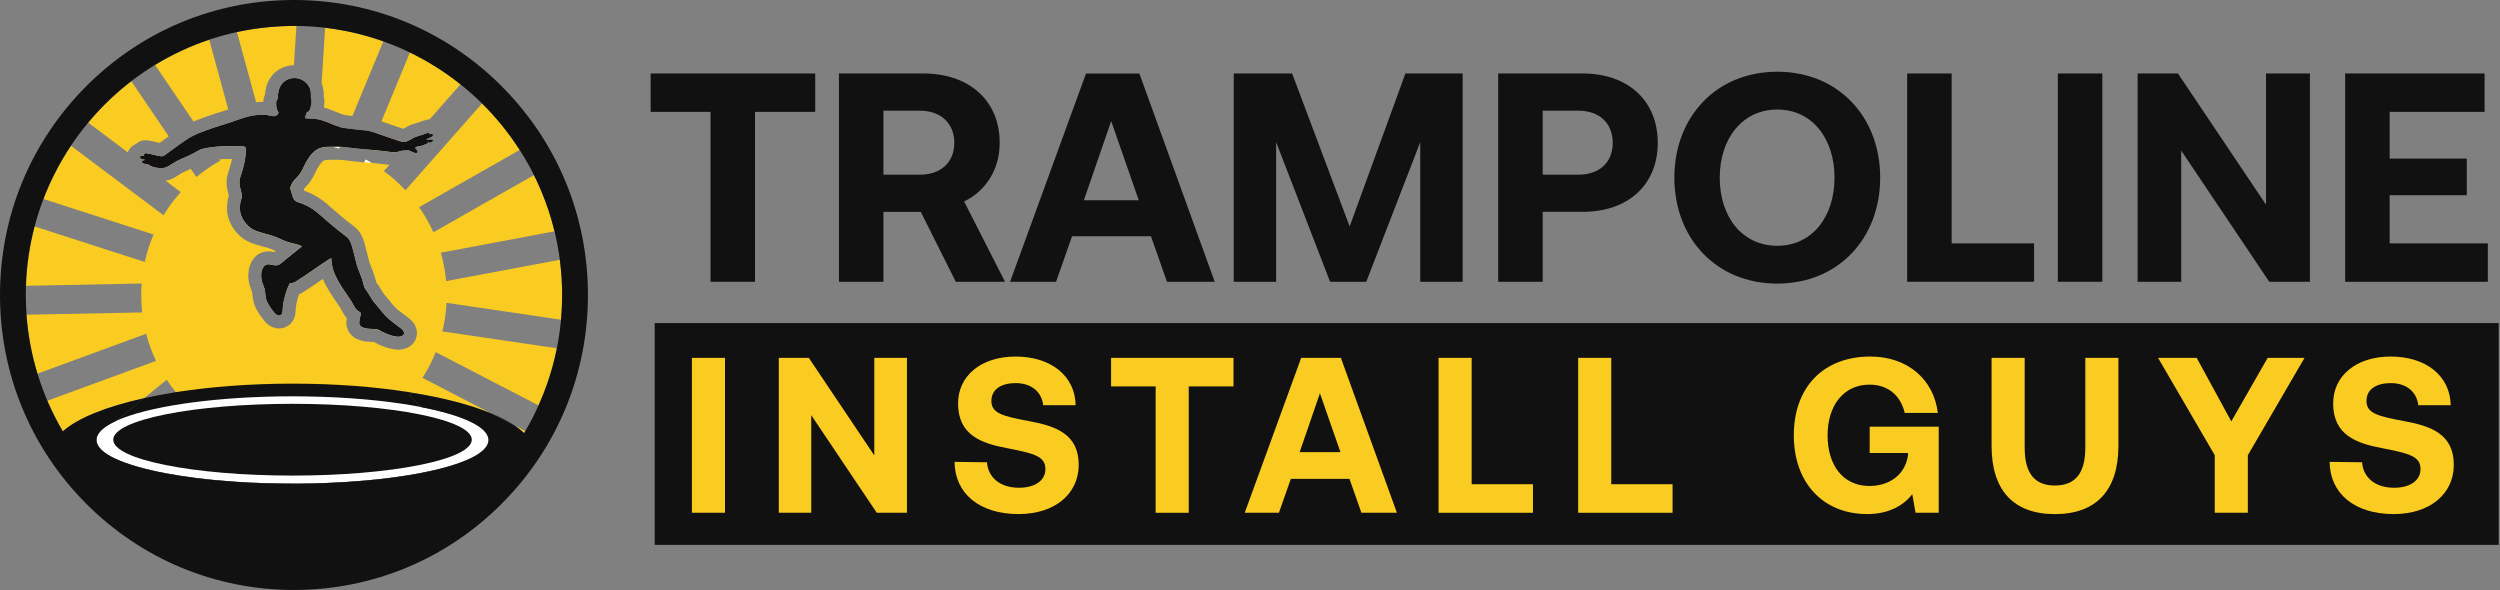 <?xml version="1.0" encoding="UTF-8"?>
<svg xmlns="http://www.w3.org/2000/svg" xmlns:xlink="http://www.w3.org/1999/xlink" fill="none" height="80" viewBox="0 0 339 80" width="339">
  <rect x="0" y="0" width="339" height="80" fill="#808080" stroke="none"/>
  <clipPath id="a">
    <path d="m0 0h338.824v80h-338.824z"></path>
  </clipPath>
  <g clip-path="url(#a)">
    <path d="m54.766 45.33c-.145.279-.494.342-.781.342-.997-.075-1.906-.525-2.766-1-.656-.113-1.358.013-1.993-.246-.253-.1-.49-.317-.503-.604.004-.467.149-.908.241-1.359-.266-.233-.611-.379-.801-.688-.241-.383-.415-.804-.677-1.175-.81-1.196-1.69-2.367-2.205-3.725-.241-.604-.299-1.25-.365-1.888-1.64 1.017-3.177 2.204-4.822 3.217-.237.138-.502.225-.781.2-.403.729-.627 1.55-.814 2.363-.125.508-.145 1.034-.187 1.554 0 .246-.212.5-.473.471-.282.013-.486-.212-.652-.408-.378-.45-.719-.942-.968-1.475-.212-.438-.224-.929-.278-1.4-.067-.571-.39-1.075-.478-1.646-.087-.542-.05-1.133.245-1.617.162-.287.519-.458.843-.379.39.054.789.196 1.179.083.345-.142.602-.421.889-.65.768-.638 1.562-1.254 2.338-1.883-.586-.325-1.267-.388-1.894-.583-.793-.25-1.508-.7-2.313-.917-1.047-.321-2.222-.467-3.061-1.238-.561-.546-1.009-1.25-1.125-2.038-.058-.542-.017-1.096.149-1.617.017-.067.104-.087.12-.15-.058-.229-.029-.471-.083-.696-.125-.508-.287-1.017-.27-1.546.025-.458.203-.892.341-1.325.257-.804.415-1.638.523-2.475.017-.188.042-.379.029-.567.947-.312 1.919-.558 2.92-.733.951-.167 1.931-.267 2.92-.3.22-.008.44-.013.66-.013 1.101 0 2.184.087 3.239.254.706.113 1.395.258 2.072.438-.523 0-1.063-.013-1.566.117-.233.058-.457.146-.669.279-.86.571-1.37 1.508-1.806 2.417-.224.492-.49.975-.893 1.346-.411.417-.827.913-.893 1.517.191.458.237.975.482 1.417.129.254.39.388.656.458 1.084.329 2.072.933 2.907 1.696 1.063.946 2.151 1.867 3.289 2.725.245.196.515.379.685.654.212.338.316.729.424 1.109.158.617.345 1.225.478 1.846.199.988.727 1.867.959 2.846.087.363.179.746.428 1.042.436.546.694 1.213 1.167 1.734.615.7 1.142 1.479 1.831 2.104.573.492 1.2.904 1.782 1.388.208.167.432.442.32.725z" fill="#facc21"></path>
    <path d="m60.576 40c0 .358-.008.717-.025 1.067-.066 1.329-.258 2.625-.565 3.875-.233.963-.536 1.9-.901 2.809-.486 1.221-1.088 2.384-1.79 3.48-.449.7-.939 1.371-1.466 2.013-.1.121-.199.233-.299.354-.345.4-.702.783-1.076 1.154-.303.304-.615.592-.934.875-.266.233-.536.458-.81.679-.768.608-1.578 1.163-2.429 1.663-1.117.654-2.305 1.208-3.542 1.646-.918.325-1.865.583-2.837.779-1.258.25-2.554.383-3.883.392-.05 0-.104 0-.154 0-.943 0-1.869-.062-2.778-.188-1.312-.175-2.583-.475-3.804-.888-.934-.312-1.84-.692-2.712-1.133-1.171-.588-2.276-1.288-3.306-2.079-.382-.292-.752-.596-1.109-.917-.32-.283-.631-.575-.934-.879-.054-.05-.104-.104-.154-.158-.424-.433-.831-.888-1.217-1.359-.44-.537-.86-1.104-1.246-1.688-.54-.817-1.026-1.671-1.449-2.563-.556-1.171-1.009-2.4-1.337-3.68-.245-.942-.428-1.909-.536-2.896-.087-.775-.133-1.567-.133-2.363 0-.521.021-1.042.058-1.554.071-.992.216-1.967.424-2.913.278-1.292.681-2.542 1.192-3.729.39-.908.839-1.784 1.35-2.617.681-1.121 1.466-2.171 2.338-3.138.656-.729 1.366-1.409 2.118-2.038 1.001-.833 2.081-1.575 3.223-2.209.129-.071.258-.142.386-.208.361-.017.731-.021 1.109-.025h.1c-.083.438-.183.829-.299 1.196-.025.075-.05.15-.075.225-.141.413-.316.929-.349 1.542v.046c-.021.679.133 1.275.253 1.758.017.062.033.125.05.196-.224.729-.295 1.5-.212 2.3v.033l.008.033c.166 1.108.731 2.159 1.64 3.038l.033.033c.972.892 2.139 1.196 3.077 1.442.233.062.453.117.656.179l.058.017c.295.079.623.229.976.388.037.017.075.033.112.05-.042.033-.158.133-.174.15-.013 0-.025-.004-.033-.008-.1-.021-.203-.037-.303-.054-.158-.033-.32-.046-.478-.046-.905 0-1.74.483-2.189 1.263-.469.783-.631 1.746-.465 2.788.071.446.212.821.324 1.121.062.167.133.362.145.442.008.071.013.142.021.212.046.463.108 1.096.411 1.738.287.617.681 1.225 1.204 1.854l.021.021c.237.275.864 1 1.923 1.013h.096c1.163 0 2.126-.95 2.18-2.134l.017-.2c.029-.383.054-.75.129-1.058.096-.412.199-.838.341-1.229.145-.058.286-.129.424-.212l.033-.021c.88-.542 1.728-1.129 2.546-1.696.079-.054.154-.108.233-.158.507 1.204 1.213 2.225 1.894 3.221.12.175.241.346.357.521l.021.033c.083.117.174.287.266.467.1.192.216.404.349.617.112.175.233.325.353.454-.029.2-.05.417-.054.642v.108c.046.95.66 1.775 1.591 2.15.681.279 1.317.3 1.827.317.1 0 .199.008.291.013.951.508 1.998.959 3.177 1.042h.062l.062.004c1.512 0 2.139-.904 2.338-1.296l.037-.075.033-.079c.378-.958.054-2.004-.843-2.729-.295-.246-.594-.467-.88-.679-.303-.229-.594-.442-.851-.662-.349-.321-.677-.729-1.022-1.159-.208-.258-.419-.521-.652-.783l-.025-.029c-.141-.15-.287-.396-.44-.658-.179-.3-.378-.637-.648-.975-.025-.071-.066-.233-.091-.342v-.021c-.145-.588-.357-1.117-.544-1.583-.17-.429-.332-.833-.407-1.196l-.008-.029c-.1-.45-.216-.883-.328-1.296-.054-.204-.112-.408-.162-.613l-.021-.079c-.125-.442-.278-.988-.615-1.517-.307-.496-.71-.808-.976-1.017l-.141-.113c-.968-.729-1.973-1.563-3.169-2.625-.984-.9-2.118-1.583-3.297-1.988-.012-.046-.054-.208-.066-.246.054-.071.141-.167.266-.296.631-.596 1.001-1.304 1.254-1.859.374-.783.719-1.371 1.163-1.679.203-.113.627-.125 1.009-.125h.436.349.145c.44 0 .922.062 1.429.129.324.042.66.088 1.009.117.386.037.772.075 1.155.108l.158-.371c.274.146.544.296.81.454.581.342 1.138.713 1.682 1.109 1.055.771 2.035 1.642 2.924 2.596.673.717 1.292 1.484 1.852 2.292.748 1.063 1.391 2.204 1.931 3.405.399.892.739 1.817 1.009 2.771.353 1.242.598 2.529.714 3.855.054.621.083 1.246.083 1.879z" fill="#facc21"></path>
    <path d="m20.034 35.662-.407 2.775-.419.008-15.686.308h-.012c.091-2.771.494-5.463 1.171-8.047h.012l14.938 4.821.403.129z" fill="#facc21"></path>
    <path d="m20.217 45.113-.399.146-14.735 5.405h-.008c-.781-2.554-1.287-5.23-1.487-7.988h.012l15.686-.308.419-.008.515 2.759z" fill="#facc21"></path>
    <path d="m22.514 29.441-1.283 2.492-.403-.129-14.934-4.821h-.008c.976-2.559 2.23-4.976 3.725-7.217h.004l12.559 9.422z" fill="#facc21"></path>
    <path d="m15.736 57.085-2.558 2.079c.278-.738 1.167-1.442 2.558-2.079z" fill="#facc21"></path>
    <path d="m22.937 51.23-.328.267-3.073 2.496c-5.117 1.138-9.008 2.696-11.01 4.496 0 0 0 0-.004.004-.785-1.333-1.487-2.721-2.101-4.155h.008l14.731-5.405.399-.146 1.379 2.438z" fill="#facc21"></path>
    <path d="m22.875 18.485c-.17.125-.345.25-.511.371-.241.175-.482.35-.723.525-.133-.029-.274-.067-.415-.1-.361-.087-.772-.188-1.217-.246-.1-.017-.195-.021-.295-.021-.548 0-.972.208-1.283.512-.673.271-.972.792-1.105 1.129l-5.366-4.025h-.008c1.736-2.088 3.696-3.971 5.847-5.626l5.075 7.476z" fill="#facc21"></path>
    <path d="m24.872 21.423c-.44.196-.88.392-1.292.65-.49.271-.939.692-1.528.713-.606.017-1.254-.029-1.773-.375-.328-.229-.847-.079-1.08-.454.008-.037.021-.117.029-.158.158-.033.311-.071.465-.113-.253-.079-.673-.05-.735-.388.071-.238.365-.171.552-.213.037-.133.054-.354.249-.312.702.083 1.371.333 2.072.421.208.033.395-.079.556-.192.494-.354.984-.713 1.474-1.071l1.009 1.488z" fill="#facc21"></path>
    <path d="m26.866 24.361-2.018 1.942-.336-.254-2.052-1.542c.743-.113 1.3-.475 1.686-.725.104-.067.203-.133.278-.175l.033-.021.033-.021c.357-.221.789-.408 1.242-.604.046-.021.096-.042.141-.062l.752 1.109.237.35z" fill="#facc21"></path>
    <path d="m49.305 65.178c-1.562.138-3.189.242-4.88.308l-.112-1.083-.411-4.013-.046-.438 2.695-.742.183.4 2.085 4.521.482 1.042z" fill="#111"></path>
    <path d="m27.489 56.135-.224.358-4.17 6.688-.619.992c-2.857-.538-5.2-1.213-6.828-1.975l1.138-.929 6.433-5.234 1.574-1.279.27-.217.328-.267.386.346.993.879.714.638z" fill="#111"></path>
    <path d="m40.508 65.573c-.278 0-.561 0-.843 0-1.262 0-2.504-.021-3.721-.058l.249-1.079.889-3.842.1-.421 2.791.179.046.429.378 3.705z" fill="#111"></path>
    <path d="m59.641 63.565c-1.794.454-3.904.85-6.242 1.163l-.473-1.029-2.641-5.738-.183-.4 2.309-1.579.303.317 6.043 6.334.885.929z" fill="#111"></path>
    <path d="m33.382 59.289-.1.421-1.051 4.546-.249 1.071c-1.861-.125-3.642-.292-5.308-.504l.631-1.008 3.264-5.238.228-.362z" fill="#111"></path>
    <g fill="#facc21">
      <path d="m30.957 14.843c-.22.075-.436.146-.656.212-1.528.463-2.857.921-4.07 1.417l-5.208-7.668c2.297-1.404 4.759-2.559 7.347-3.425l2.587 9.468z"></path>
      <path d="m31.351 21.569-1.258.583-.241-.354-.125-.179c.166-.013.336-.021.511-.025.361-.017.731-.021 1.109-.025z"></path>
      <path d="m32.315 19.81c-1.238 0-2.483-.013-3.704.158l-1.366-2.013c1.167-.463 2.359-.858 3.563-1.221.208-.062.411-.125.615-.196z"></path>
      <path d="m39.748 10.601-.544 8.626-.025.425-2.783.288-.112-.413-1.076-3.942c.187-.013.374-.021.561-.021.478-.004.93.212 1.408.208.303 0 .573-.254.59-.558-.27-.254-.287-.65-.316-.996-.008-.263-.033-.583.191-.767.033-.675.1-1.4.511-1.967.345-.504.934-.804 1.532-.879.021 0 .042 0 .062-.004z"></path>
      <path d="m40.193 3.513-.336 5.326c-.125 0-.245.008-.365.021h-.017c-1.138.138-2.143.725-2.758 1.613-.581.817-.739 1.734-.797 2.409-.154.333-.203.663-.22.925-.332 0-.652.021-.972.05l-2.6-9.513c1.462-.321 2.957-.55 4.477-.683.403-.038.806-.067 1.213-.088.17-.013.336-.017.507-.025.253-.013.511-.021.768-.025.253-.008.507-.008.76-.008z"></path>
      <path d="m47.091 17.419-1.03 2.488-.091.229c-.258-.079-.519-.158-.785-.225-.523 0-1.063-.013-1.566.117l-.536-.125.029-.433.203-3.238c1.001.237 1.906.762 2.899 1.038.291.067.59.113.885.15z"></path>
      <path d="m51.983 5.601-4.195 10.13c-.411-.046-.801-.092-1.155-.167-.353-.1-.727-.254-1.125-.417-.478-.2-1.013-.417-1.599-.575.079-.392.149-.921 0-1.504.008-.496-.025-1.129-.295-1.771l.473-7.53c.17.021.341.042.511.063.162.021.324.046.486.067.025 0 .054.008.079.013.12.017.241.033.357.054.37.054.739.121 1.105.192.125.025.245.046.365.071.544.108 1.08.229 1.616.363.145.033.286.071.428.113.145.037.287.075.428.113.145.038.286.079.424.121.141.042.282.083.424.125s.278.083.419.129c.278.088.557.179.835.275.137.046.278.096.411.146z"></path>
      <path d="m52.801 22.361-.739.842-.291.325-2.371-1.488.012-.033.158-.371c.274.146.544.296.81.454.556.05 1.096.1 1.636.171l.05.008c.12.013.237.029.353.042.125.017.249.033.382.046z"></path>
      <path d="m55.987 18.752-1.495 1.696c-.316.054-.615.2-.943.2-.436.004-.868-.079-1.304-.125-.706-.092-1.416-.158-2.122-.217l.926-2.234c1.03.346 2.047.729 3.086 1.054.311.087.66.212.98.079.303-.133.59-.3.88-.454z"></path>
      <path d="m62.449 11.426-4.182 4.742-.357.067c-.353.067-.648.179-.88.267-.075.029-.154.058-.228.083l-.033.013c-.112.037-.224.071-.336.104-.303.087-.681.2-1.067.392l-.021.013c-.141.071-.278.146-.419.225-.079.046-.158.087-.237.129l-.054-.017c-.619-.192-1.225-.408-1.873-.633-.341-.121-.685-.242-1.038-.362l3.866-9.343c.154.071.307.146.457.225.149.075.303.154.453.233.149.079.299.158.449.238.149.079.299.163.449.246.149.079.295.163.444.25.145.083.287.167.432.25.004 0 .013 0 .017.013.141.083.282.167.424.254.145.088.291.175.432.267.145.087.286.179.428.275.141.092.282.183.424.279.424.279.835.571 1.246.871.411.3.81.608 1.204.925z"></path>
      <path d="m70.472 20.331-13.634 7.755-.382.217-1.761-2.179.291-.329 4.211-4.776 1.146-1.296 5.025-5.696c1.923 1.9 3.638 4.017 5.104 6.309z"></path>
      <path d="m66.581 56.043c-2.787-1.15-6.466-2.108-10.752-2.8-.1.121-.199.233-.299.354l-.303-.317.087-.117 1.586-2.129.39.2 9.286 4.813z"></path>
      <path d="m66.245 59.664c0 .9-.905 1.754-2.521 2.517l-.98-1.025-4.44-4.655-1.25-1.308c5.631 1.083 9.191 2.684 9.191 4.476z"></path>
      <path d="m71.22 58.444c-.054.092-.112.188-.166.279-.357-.354-.785-.696-1.279-1.029z"></path>
      <path d="m59.342 34.345 15.848-2.975c-.648-2.671-1.587-5.226-2.787-7.63l-14.016 7.972.959 2.634z"></path>
      <path d="m58.694 47.547 14.324 7.418c1.105-2.45 1.944-5.042 2.483-7.738l-15.952-2.35z"></path>
      <path d="m75.909 35.224-15.848 2.975.054 2.804 15.952 2.35c.1-1.104.154-2.221.154-3.35 0-1.617-.104-3.213-.311-4.776z"></path>
    </g>
    <path d="m50.38 22.09c-.22-.021-.444-.037-.673-.058-.1-.008-.195-.017-.295-.025l.158-.371c.274.146.544.296.81.454z" fill="#fff"></path>
    <path d="m58.209 19.394c-.058-.054-.087-.2-.187-.167-.033.079.05.133.087.192-.328.054-.602.267-.926.338-.307.096-.702.033-.901.342.199.142.523.438.224.654-.399.029-.731-.267-1.105-.371-.249-.008-.502.025-.752.037-.054 0-.108.013-.162.021-.316.054-.615.2-.943.2-.436.004-.868-.079-1.304-.125-.706-.092-1.416-.158-2.122-.217-.565-.046-1.13-.096-1.694-.15-.789-.071-1.574-.221-2.367-.25l-.091.229c-.257-.079-.519-.158-.785-.225-.523 0-1.063-.013-1.566.117-.233.058-.457.146-.669.279-.86.571-1.371 1.508-1.807 2.417-.224.492-.49.975-.893 1.346-.411.417-.827.913-.893 1.517.191.458.237.975.482 1.417.129.254.39.388.656.458 1.084.329 2.072.933 2.907 1.696 1.063.946 2.151 1.867 3.289 2.725.245.196.515.379.685.654.212.338.316.729.424 1.108.158.617.345 1.225.478 1.846.199.988.727 1.867.959 2.846.087.362.178.746.428 1.042.436.546.694 1.213 1.167 1.734.615.7 1.142 1.479 1.831 2.104.573.492 1.2.904 1.782 1.388.208.167.432.442.32.725-.145.279-.494.342-.781.342-.997-.075-1.906-.525-2.766-1-.656-.113-1.358.013-1.994-.246-.253-.1-.49-.317-.502-.604.004-.467.149-.908.241-1.359-.266-.233-.611-.379-.802-.688-.241-.383-.415-.804-.677-1.175-.81-1.196-1.69-2.367-2.205-3.725-.241-.604-.299-1.25-.365-1.888-1.641 1.017-3.177 2.204-4.822 3.217-.237.138-.502.225-.781.2-.403.729-.627 1.55-.814 2.363-.125.508-.145 1.033-.187 1.554 0 .246-.212.5-.473.471-.282.013-.486-.212-.652-.408-.378-.45-.718-.942-.968-1.475-.212-.438-.224-.929-.278-1.4-.066-.571-.39-1.075-.478-1.646-.087-.542-.05-1.133.245-1.617.162-.287.519-.458.843-.379.39.054.789.196 1.179.083.345-.142.602-.421.889-.65.768-.638 1.562-1.254 2.338-1.884-.586-.325-1.267-.388-1.894-.583-.793-.25-1.508-.7-2.313-.917-1.047-.321-2.222-.467-3.061-1.238-.561-.546-1.009-1.25-1.125-2.038-.058-.542-.017-1.096.149-1.617.017-.067.104-.087.12-.15-.058-.229-.029-.471-.083-.696-.125-.508-.287-1.017-.27-1.546.025-.458.203-.892.341-1.325.258-.804.415-1.638.523-2.475.017-.188.042-.379.029-.567 0-.054-.008-.113-.021-.167-.067-.229-.332-.287-.54-.279-.166 0-.328 0-.494 0-1.238 0-2.483-.013-3.704.158-.424.054-.843.133-1.258.242-.39.125-.718.371-1.076.554-.453.254-.926.454-1.399.658-.44.196-.88.392-1.292.65-.49.271-.939.692-1.528.713-.606.017-1.254-.029-1.773-.375-.328-.229-.847-.079-1.08-.454.008-.037.021-.117.029-.158.158-.033.311-.071.465-.113-.253-.079-.673-.05-.735-.388.071-.237.365-.171.552-.212.037-.133.054-.354.249-.312.702.083 1.371.333 2.072.421.208.033.395-.079.556-.192.494-.354.984-.713 1.474-1.071.436-.317.88-.633 1.329-.938.532-.358 1.101-.654 1.69-.9.12-.05.241-.096.361-.146 1.167-.463 2.359-.858 3.563-1.221.208-.062.411-.125.615-.196.611-.208 1.213-.438 1.831-.613.635-.2 1.292-.308 1.956-.346.187-.013.374-.021.561-.021.477-.004.93.212 1.408.208.303 0 .573-.254.59-.558-.27-.254-.287-.65-.316-.996-.008-.263-.033-.583.191-.767.033-.675.1-1.4.511-1.967.345-.504.934-.804 1.532-.879.021 0 .042 0 .062-.004.897-.071 1.827.438 2.205 1.263.228.45.216.967.199 1.458.191.408.042.858-.042 1.275-.054.288-.208.579-.515.65-.083.258-.174.521-.253.783.631.121 1.279.037 1.902.188.021.004.042.008.062.017 1.001.237 1.906.763 2.899 1.038.291.067.59.113.885.15.399.05.801.087 1.2.146.71.104 1.441.087 2.135.304.208.067.415.133.623.204 1.03.346 2.047.729 3.086 1.054.311.088.66.213.98.079.303-.133.59-.3.88-.454.046-.025.096-.05.145-.075.378-.188.797-.275 1.2-.412.303-.1.59-.238.905-.3-.017.079-.033.158-.046.233.158 0 .332-.058.486.013.037.113.042.267-.087.321-.258.171-.573.225-.822.417.303 0 .611-.042.914 0 .149.304-.291.346-.469.442z" fill="#fff"></path>
    <path d="m58.209 19.394c-.058-.054-.087-.2-.187-.167-.033.079.05.133.087.192-.328.054-.602.267-.926.338-.307.096-.702.033-.901.342.199.142.523.438.224.654-.399.029-.731-.267-1.105-.371-.249-.008-.502.025-.752.037-.054 0-.108.013-.162.021-.316.054-.615.2-.943.2-.436.004-.868-.079-1.304-.125-.706-.092-1.416-.158-2.122-.217-.565-.046-1.13-.096-1.694-.15-.789-.071-1.574-.221-2.367-.25-.145 0-.291-.004-.44 0-.145 0-.291 0-.436 0-.523 0-1.063-.013-1.566.117-.233.058-.457.146-.669.279-.86.571-1.371 1.508-1.807 2.417-.224.492-.49.975-.893 1.346-.411.417-.827.913-.893 1.517.191.458.237.975.482 1.417.129.254.39.388.656.458 1.084.329 2.072.933 2.907 1.696 1.063.946 2.151 1.867 3.289 2.725.245.196.515.379.685.654.212.338.316.729.424 1.109.158.617.345 1.225.478 1.846.199.988.727 1.867.959 2.846.087.363.178.746.428 1.042.436.546.694 1.213 1.167 1.734.615.7 1.142 1.479 1.831 2.104.573.492 1.2.904 1.782 1.388.208.167.432.442.32.725-.145.279-.494.342-.781.342-.997-.075-1.906-.525-2.766-1-.656-.113-1.358.013-1.994-.246-.253-.1-.49-.317-.502-.604.004-.467.149-.908.241-1.358-.266-.233-.611-.379-.802-.688-.241-.383-.415-.804-.677-1.175-.81-1.196-1.69-2.367-2.205-3.725-.241-.604-.299-1.25-.365-1.888-1.641 1.017-3.177 2.204-4.822 3.217-.237.138-.502.225-.781.2-.403.729-.627 1.55-.814 2.363-.125.508-.145 1.033-.187 1.554 0 .246-.212.5-.473.471-.282.013-.486-.213-.652-.408-.378-.45-.718-.942-.968-1.475-.212-.438-.224-.929-.278-1.4-.066-.571-.39-1.075-.478-1.646-.087-.542-.05-1.133.245-1.617.162-.287.519-.458.843-.379.39.054.789.196 1.179.083.345-.142.602-.421.889-.65.768-.637 1.562-1.254 2.338-1.883-.586-.325-1.267-.388-1.894-.583-.793-.25-1.508-.7-2.313-.917-1.047-.321-2.222-.467-3.061-1.238-.561-.546-1.009-1.25-1.125-2.038-.058-.542-.017-1.096.149-1.617.017-.067.104-.088.12-.15-.058-.229-.029-.471-.083-.696-.125-.508-.287-1.017-.27-1.546.025-.458.203-.892.341-1.325.258-.804.415-1.638.523-2.475.017-.188.042-.379.029-.567 0-.054-.008-.113-.021-.167-.067-.229-.332-.287-.54-.279-.166 0-.328 0-.494 0-1.238 0-2.483-.013-3.704.158-.424.054-.843.133-1.258.242-.39.125-.718.371-1.076.554-.453.254-.926.454-1.399.658-.44.196-.88.392-1.292.65-.49.271-.939.692-1.528.713-.606.017-1.254-.029-1.773-.375-.328-.229-.847-.079-1.08-.454.008-.037.021-.117.029-.158.158-.033.311-.071.465-.113-.253-.079-.673-.05-.735-.388.071-.237.365-.171.552-.212.037-.133.054-.354.249-.313.702.083 1.371.333 2.072.421.208.033.395-.079.556-.192.494-.354.984-.713 1.474-1.071.436-.317.88-.633 1.329-.938.532-.358 1.101-.654 1.69-.9.12-.05.241-.096.361-.146 1.167-.463 2.359-.858 3.563-1.221.208-.062.411-.125.615-.196.611-.208 1.213-.438 1.831-.613.635-.2 1.292-.308 1.956-.346.187-.013.374-.021.561-.021.477-.004.93.212 1.408.208.303 0 .573-.254.59-.558-.27-.254-.287-.65-.316-.996-.008-.263-.033-.583.191-.767.033-.675.1-1.4.511-1.967.345-.504.934-.804 1.532-.879.021 0 .042 0 .062-.004.897-.071 1.827.438 2.205 1.263.228.45.216.967.199 1.458.191.408.042.858-.042 1.275-.054.287-.208.579-.515.65-.083.258-.174.521-.253.783.631.121 1.279.037 1.902.188.021.004.042.008.062.017 1.001.237 1.906.762 2.899 1.038.291.067.59.113.885.15.399.05.801.087 1.2.146.71.104 1.441.087 2.135.304.208.067.415.133.623.204 1.03.346 2.047.729 3.086 1.054.311.087.66.212.98.079.303-.133.59-.3.88-.454.046-.025.096-.05.145-.075.378-.188.797-.275 1.2-.412.303-.1.59-.237.905-.3-.017.079-.033.158-.046.233.158 0 .332-.058.486.013.037.113.042.267-.087.321-.258.171-.573.225-.822.417.303 0 .611-.042.914 0 .149.304-.291.346-.469.442z" fill="#111"></path>
    <path d="m66.245 59.664c0 .9-.905 1.754-2.521 2.517-1.071.504-2.45.971-4.082 1.383-1.794.454-3.904.85-6.242 1.163-1.296.175-2.666.325-4.095.446-1.562.138-3.19.242-4.88.308-1.275.05-2.583.083-3.916.092-.278 0-.561 0-.843 0-1.262 0-2.504-.021-3.721-.058-1.358-.042-2.683-.108-3.966-.192-1.861-.125-3.642-.292-5.308-.504-1.495-.188-2.899-.404-4.199-.65-2.857-.538-5.199-1.213-6.827-1.975-1.645-.767-2.562-1.629-2.562-2.538 0-.167.033-.333.091-.5.278-.738 1.167-1.442 2.558-2.079l3.8-3.088c1.358-.3 2.799-.571 4.315-.813 4.685-.733 10.075-1.154 15.815-1.154 5.739 0 11.005.408 15.649 1.129.17.025.345.054.515.083-.1.121-.199.233-.299.354l1.524 1.596c5.631 1.083 9.191 2.684 9.191 4.476z" fill="#111"></path>
    <path d="m69.775 57.694-3.181-1.646c1.246.517 2.317 1.067 3.181 1.646z" fill="#111"></path>
    <path d="m66.245 59.665c0 .9-.905 1.754-2.521 2.517-1.071.504-2.45.971-4.082 1.383-1.794.454-3.904.85-6.242 1.163-1.296.175-2.666.325-4.095.446-1.562.138-3.19.242-4.88.308-1.275.05-2.583.083-3.916.092-.278 0-.561 0-.843 0-1.262 0-2.504-.021-3.721-.058-1.358-.042-2.683-.108-3.966-.192-1.861-.125-3.642-.292-5.308-.504-1.495-.188-2.899-.404-4.199-.65-2.857-.538-5.199-1.213-6.827-1.975-1.645-.767-2.562-1.629-2.562-2.538 0-.167.033-.333.091-.5.278-.738 1.167-1.442 2.558-2.079 2.052-.942 5.195-1.746 9.062-2.325.141-.021.278-.042.424-.062.187-.025.374-.054.561-.079 4.041-.55 8.796-.871 13.884-.871 5.474 0 10.561.367 14.789 1.0.909.133 1.773.283 2.6.442 5.631 1.083 9.191 2.684 9.191 4.475z" fill="#fff"></path>
    <path d="m39.665 64.49c13.427 0 24.312-2.179 24.312-4.867s-10.885-4.867-24.312-4.867-24.312 2.179-24.312 4.867 10.885 4.867 24.312 4.867z" fill="#111"></path>
    <path d="m39.856 3.513c-.511 0-1.018.013-1.524.033.511-.021 1.022-.033 1.537-.033h.328c-.112 0-.224 0-.341 0zm-7.725.825c1.462-.313 2.957-.546 4.477-.683-1.52.133-3.015.363-4.477.683zm-3.763 1.038c-2.591.867-5.054 2.021-7.347 3.421 2.297-1.396 4.755-2.55 7.347-3.417zm-10.573 5.634c-2.151 1.65-4.112 3.534-5.848 5.617h.008c1.732-2.075 3.692-3.963 5.843-5.613zm-8.186 8.755c-1.495 2.242-2.749 4.659-3.725 7.217h.008c.976-2.55 2.23-4.967 3.725-7.213h-.004zm-3.181 34.574h-.008c.615 1.438 1.317 2.825 2.101 4.159 0 0 0-.004.004-.004-.781-1.333-1.483-2.717-2.097-4.15zm-2.828-11.668h-.012c.199 2.759.706 5.434 1.487 7.992h.008c-.781-2.559-1.287-5.234-1.487-7.992zm1.084-11.96c-.677 2.584-1.08 5.276-1.171 8.047h.012c.091-2.771.494-5.459 1.171-8.043h-.012z" fill="#111"></path>
    <path d="m68.051 11.714c-7.529-7.555-17.538-11.714-28.186-11.714-10.648 0-20.661 4.159-28.191 11.714-7.525 7.555-11.674 17.602-11.674 28.286s4.149 20.731 11.674 28.286c7.529 7.555 17.542 11.714 28.191 11.714 10.648 0 20.657-4.163 28.186-11.714 7.529-7.555 11.674-17.602 11.674-28.286s-4.145-20.727-11.674-28.282zm3.003 47.009c-.357-.354-.785-.696-1.279-1.029l-3.181-1.646s-.008 0-.013 0c-2.787-1.15-6.466-2.108-10.752-2.8-.1.121-.199.233-.299.354l1.524 1.596c5.631 1.083 9.191 2.684 9.191 4.476 0 .9-.905 1.754-2.521 2.517-1.071.504-2.45.971-4.082 1.383-1.794.454-3.904.85-6.242 1.163-1.296.175-2.666.325-4.095.446-1.562.138-3.189.242-4.88.308-1.275.05-2.583.083-3.916.092-.278 0-.561 0-.843 0-1.262 0-2.504-.021-3.721-.058-1.358-.042-2.683-.108-3.966-.192-1.861-.125-3.642-.292-5.308-.504-1.495-.188-2.899-.404-4.199-.65-2.857-.537-5.2-1.213-6.828-1.975-1.645-.767-2.562-1.629-2.562-2.538 0-.167.033-.333.091-.5.278-.738 1.167-1.442 2.558-2.079l3.8-3.088c-5.117 1.138-9.008 2.696-11.01 4.496 0 0 0 0-.004.004-.785-1.333-1.487-2.721-2.101-4.155h.008c-.511-1.196-.959-2.425-1.341-3.68h-.008c-.781-2.554-1.287-5.23-1.487-7.988h.012c-.066-.883-.1-1.775-.1-2.675 0-.417.008-.829.021-1.242h-.012c.091-2.771.494-5.463 1.171-8.047h.012c.332-1.267.735-2.513 1.196-3.725h-.008c.976-2.559 2.23-4.976 3.725-7.217h.004c.727-1.083 1.508-2.129 2.342-3.134h-.008c1.736-2.088 3.696-3.971 5.847-5.626 1.03-.788 2.106-1.525 3.223-2.204 2.297-1.404 4.759-2.559 7.347-3.425 1.225-.408 2.483-.754 3.767-1.033 1.462-.321 2.957-.55 4.477-.683.403-.037.806-.067 1.213-.088.17-.013.336-.017.507-.025.253-.013.511-.021.768-.025.253-.008.507-.008.76-.008h.341c1.317.013 2.616.096 3.896.246.17.021.341.042.511.063.162.021.324.042.486.067.025 0 .054.008.079.013.12.017.241.033.357.054.37.054.739.121 1.105.192.125.025.245.046.365.071.544.108 1.08.229 1.616.363.145.033.286.071.428.113.145.038.287.075.428.113.145.038.286.079.424.121.141.042.282.083.424.125s.278.083.419.129c.278.088.556.179.835.275.137.046.278.096.411.146 1.234.438 2.438.942 3.605 1.508.154.071.307.146.457.225.154.075.303.15.453.233.149.075.299.154.449.238.149.079.299.158.449.246.149.079.295.163.444.25.145.079.287.163.432.25.004 0 .013 0 .017.013.141.079.282.167.424.254.145.088.291.175.432.267.145.088.287.179.428.275.141.088.282.183.424.279.424.279.835.571 1.246.871 9.079 6.634 14.988 17.385 14.988 29.495 0 6.842-1.885 13.251-5.166 18.731 0 0 0-.004-.004-.004z" fill="#111"></path>
    <path d="m88.227 9.964h22.318v5.205h-8.165v23.04h-6.03v-23.04h-8.123z" fill="#111"></path>
    <path d="m113.759 9.964h11.463c6.192 0 10.336 3.671 10.336 9.401 0 3.63-1.889 6.538-4.825 7.951l5.548 10.893h-6.674l-4.747-9.484h-5.066v9.484h-6.031v-28.245zm6.035 5.046v8.676h4.946c2.857 0 4.664-1.696 4.664-4.317s-1.811-4.359-4.664-4.359z" fill="#111"></path>
    <path d="m136.966 38.212 10.296-28.245h7.238l10.217 28.245h-6.475l-2.172-6.176h-10.698l-2.172 6.176zm10.013-11.059h7.438l-3.742-10.734-3.7 10.734z" fill="#111"></path>
    <path d="m167.287 9.964h7.924l7.804 20.74 7.558-20.74h7.762v28.245h-5.752v-18.927l-7.317 18.927h-4.905l-7.317-18.927v18.927h-5.752v-28.245z" fill="#111"></path>
    <path d="m203.157 9.964h11.462c6.114 0 10.175 3.671 10.175 9.401s-4.061 9.359-10.175 9.359h-5.428v9.484h-6.034zm6.034 5.046v8.676h4.868c2.815 0 4.626-1.654 4.626-4.317s-1.811-4.359-4.626-4.359z" fill="#111"></path>
    <path d="m240.999 38.454c-8.285 0-13.954-6.134-13.954-14.364s5.669-14.364 13.954-14.364c8.286 0 13.954 6.134 13.954 14.364s-5.668 14.364-13.954 14.364zm0-5.125c4.706 0 7.762-3.913 7.762-9.239 0-5.325-3.056-9.239-7.762-9.239-4.705 0-7.803 3.913-7.803 9.239 0 5.326 3.056 9.239 7.803 9.239z" fill="#111"></path>
    <path d="m258.612 38.212v-28.249h6.03v23.04h11.18v5.205h-17.21z" fill="#111"></path>
    <path d="m279.041 9.964h6.034v28.245h-6.034z" fill="#111"></path>
    <path d="m289.859 38.212v-28.249h5.47l11.944 17.794v-17.794h5.951v28.245h-5.511l-11.944-17.794v17.794h-5.91z" fill="#111"></path>
    <path d="m318.009 9.964h18.9v5.205h-12.87v6.334h10.457v4.963h-10.457v6.538h13.31v5.205h-19.345v-28.245z" fill="#111"></path>
    <path d="m338.824 43.805h-250.049v30.078h250.049z" fill="#111"></path>
    <path d="m93.825 48.526h4.485v21.002h-4.485z" fill="#facc21"></path>
    <path d="m105.607 69.528v-21.002h4.066l8.883 13.23v-13.23h4.427v21.002h-4.095l-8.883-13.231v13.231h-4.394z" fill="#facc21"></path>
    <path d="m133.835 62.69c.149 2.042 1.765 3.45 4.336 3.45 2.064 0 3.588-.9 3.588-2.55 0-1.771-1.703-2.129-5.204-2.821-3.53-.658-6.64-1.8-6.64-6.063 0-3.721 3.081-6.359 7.803-6.359s8.073 2.579 8.136 6.601h-4.394c-.208-1.771-1.553-3-3.738-3-1.914 0-3.289.808-3.289 2.429 0 1.708 1.645 2.071 5.112 2.729 3.589.658 6.757 1.742 6.728 5.971-.029 3.93-3.26 6.63-8.165 6.63-5.324 0-8.642-2.821-8.671-7.08l4.394.058z" fill="#facc21"></path>
    <path d="m150.667 48.526h16.596v3.871h-6.072v17.135h-4.485v-17.135h-6.043v-3.871z" fill="#facc21"></path>
    <path d="m168.787 69.528 7.654-21.002h5.382l7.596 21.002h-4.813l-1.616-4.592h-7.953l-1.616 4.592zm7.446-8.222h5.532l-2.783-7.98z" fill="#facc21"></path>
    <path d="m195.071 69.528v-21.002h4.485v17.135h8.315v3.871h-12.8z" fill="#facc21"></path>
    <path d="m214.001 69.528v-21.002h4.485v17.135h8.314v3.871h-12.799z" fill="#facc21"></path>
    <path d="m243.242 59.027c0-6.451 3.945-10.68 10.378-10.68 5.055 0 8.614 3.121 9.149 7.651h-4.485c-.54-2.309-2.213-3.842-4.784-3.842-3.497 0-5.681 2.821-5.681 6.872s2.093 6.872 5.681 6.872c2.392 0 4.813-1.258 5.233-4.2v-.271h-5.204v-3.571h9.361v11.672h-3.14l-.448-2.521c-1.105 1.471-3.14 2.7-6.101 2.7-5.98 0-9.959-4.23-9.959-10.68z" fill="#facc21"></path>
    <path d="m270.062 48.526h4.485v12.18c0 3.329 1.225 5.13 4.095 5.13s4.128-1.8 4.128-5.13v-12.18h4.486v11.943c0 5.971-2.962 9.243-8.614 9.243s-8.584-3.271-8.584-9.243v-11.943z" fill="#facc21"></path>
    <path d="m292.638 48.526h5.233l4.693 8.613 4.933-8.613h4.996l-7.687 13.201v7.801h-4.485v-7.801l-7.687-13.201z" fill="#facc21"></path>
    <path d="m320.297 62.69c.149 2.042 1.765 3.45 4.336 3.45 2.064 0 3.588-.9 3.588-2.55 0-1.771-1.703-2.129-5.204-2.821-3.53-.658-6.641-1.8-6.641-6.063 0-3.721 3.082-6.359 7.804-6.359s8.073 2.579 8.136 6.601h-4.394c-.208-1.771-1.553-3-3.738-3-1.914 0-3.289.808-3.289 2.429 0 1.708 1.645 2.071 5.112 2.729 3.589.658 6.757 1.742 6.728 5.971-.029 3.93-3.26 6.63-8.165 6.63-5.324 0-8.642-2.821-8.671-7.08l4.394.058z" fill="#facc21"></path>
  </g>
</svg>
